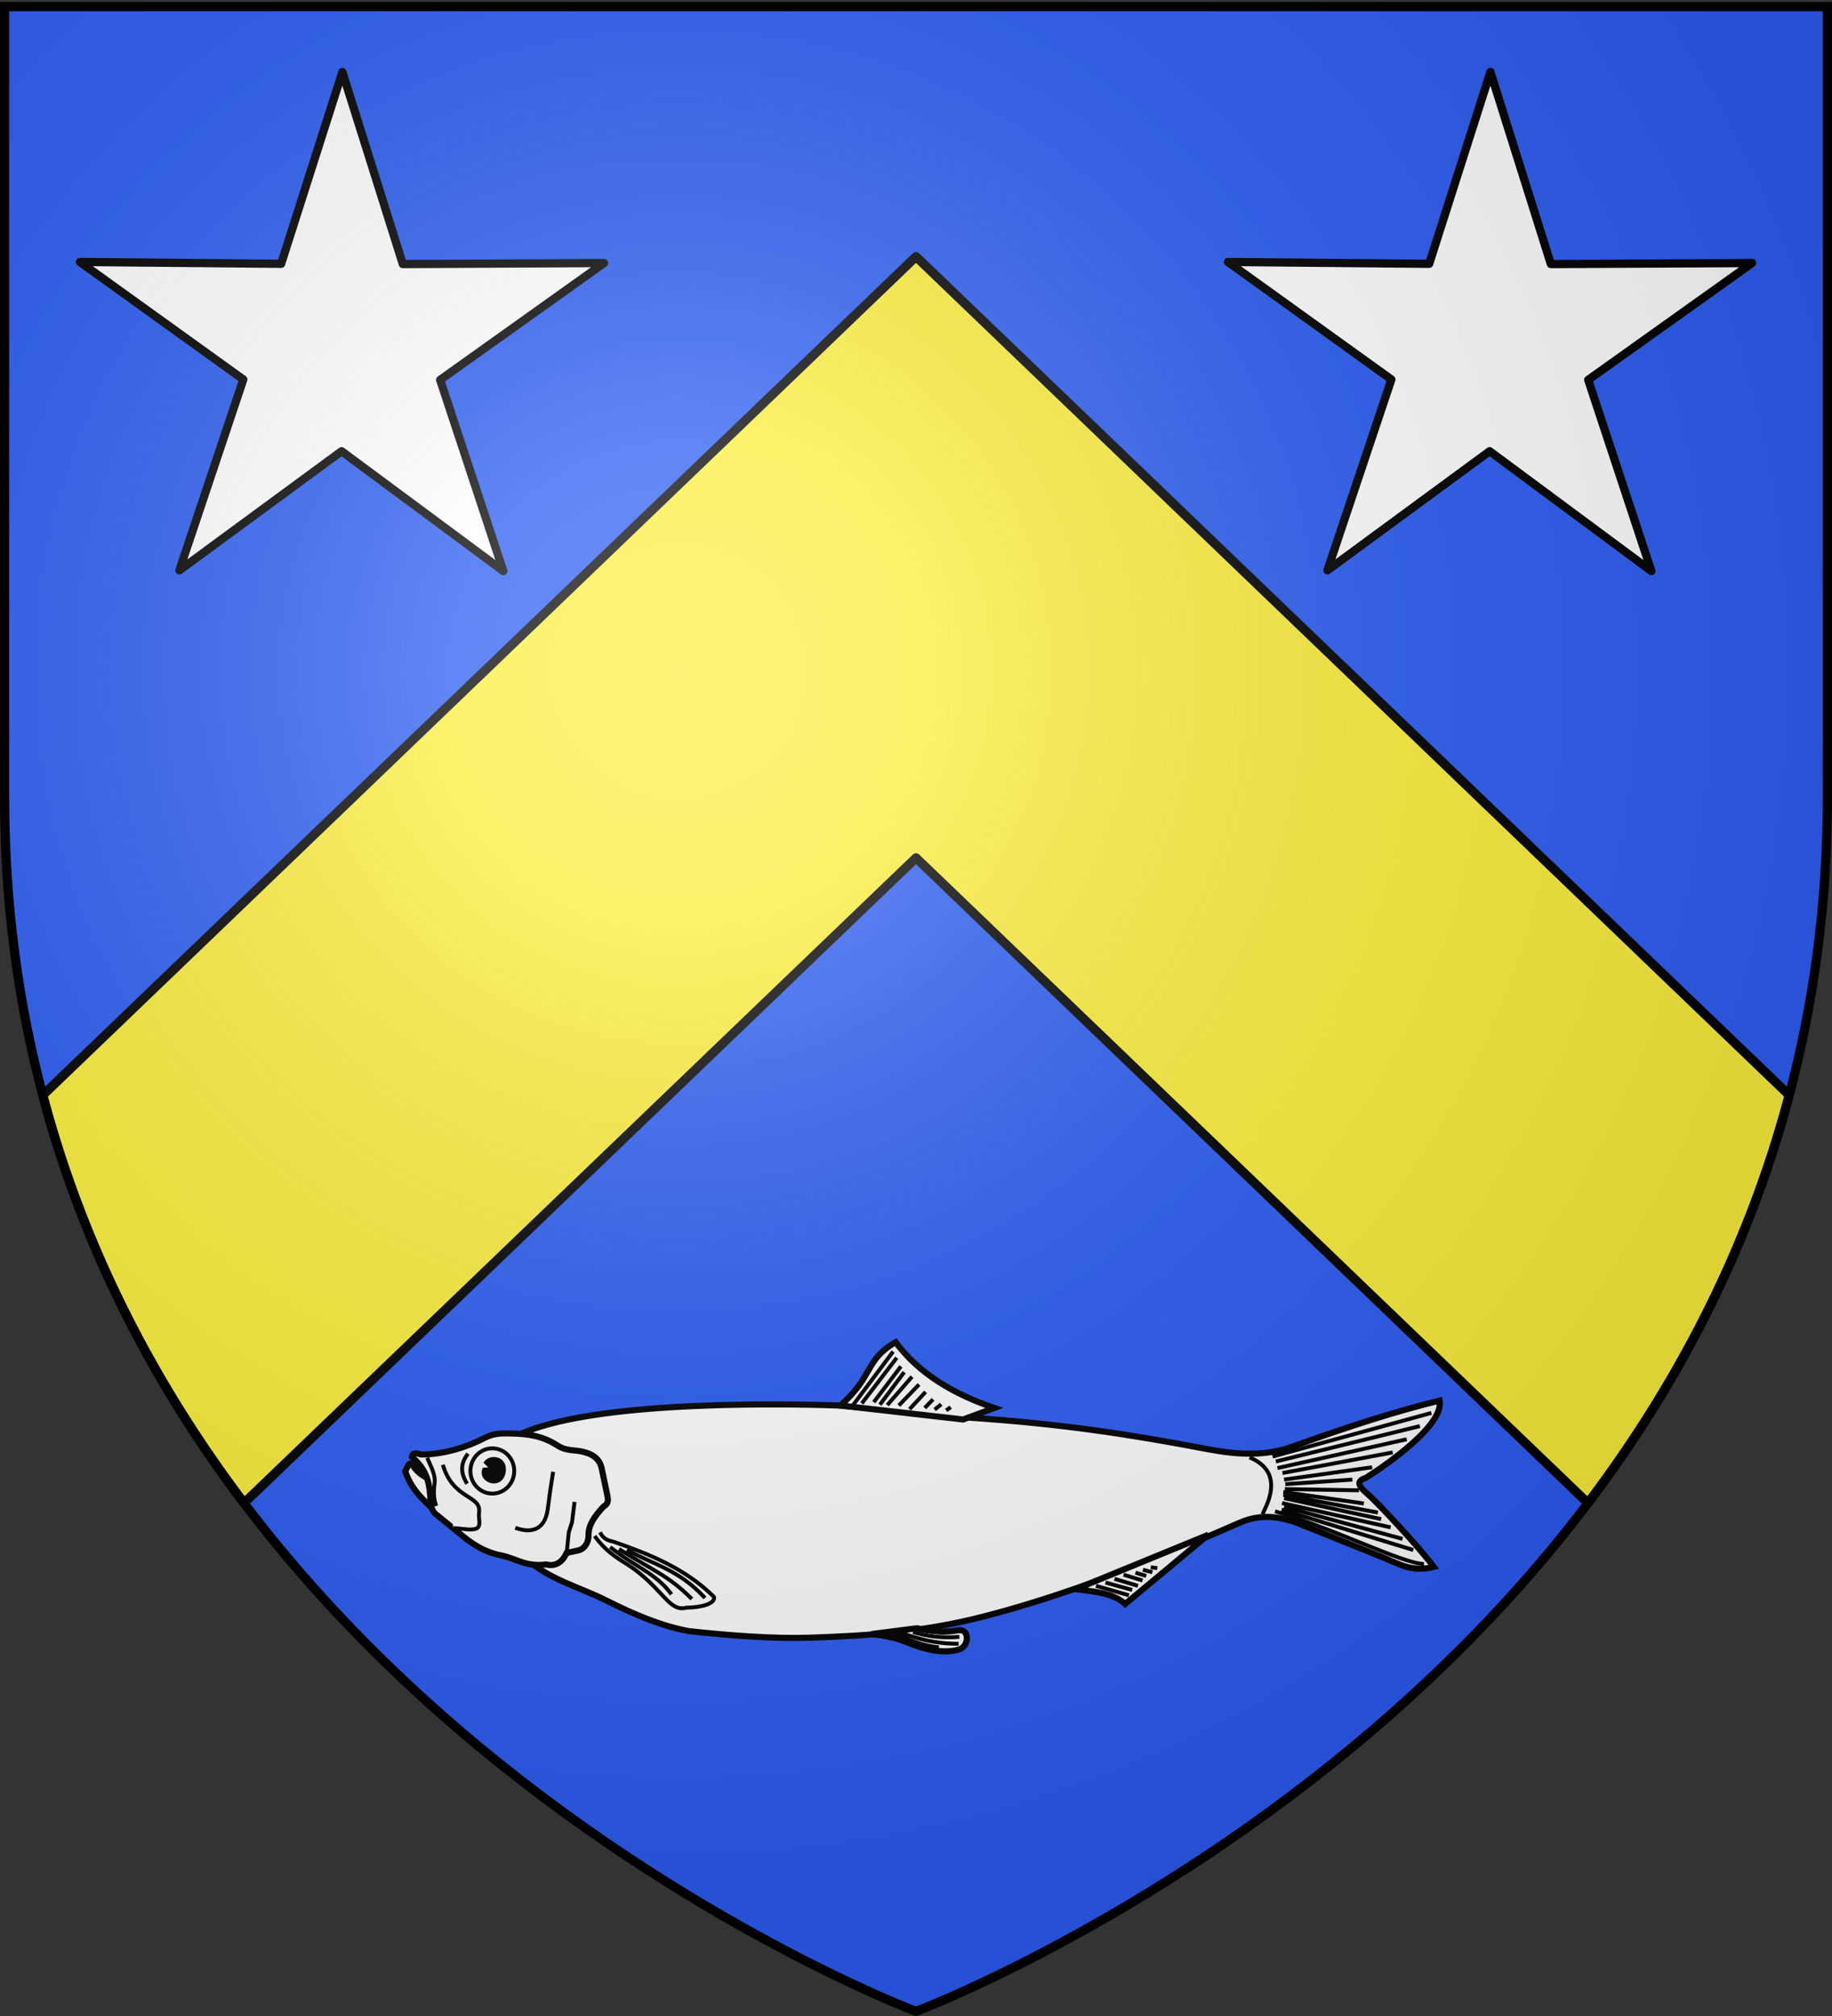 <svg xmlns="http://www.w3.org/2000/svg" xmlns:xlink="http://www.w3.org/1999/xlink" height="660" width="600" version="1.0"><rect width="100%" height="100%" fill="#333333" stroke="none"/><defs><g id="c"><path transform="rotate(18 3.157 -.5)" d="M0 0v1h.5L0 0z" id="b"/><use height="540" width="810" transform="scale(-1 1)" xlink:href="#b"/></g><g id="d"><use height="540" width="810" transform="rotate(72)" xlink:href="#c"/><use height="540" width="810" transform="rotate(144)" xlink:href="#c"/></g><g id="g"><path transform="rotate(18 3.157 -.5)" d="M0 0v1h.5L0 0z" id="f"/><use height="540" width="810" transform="scale(-1 1)" xlink:href="#f"/></g><g id="h"><use height="540" width="810" transform="rotate(72)" xlink:href="#g"/><use height="540" width="810" transform="rotate(144)" xlink:href="#g"/></g><g id="j"><path id="i" d="M0 0v1h.5L0 0z" transform="rotate(18 3.157 -.5)"/><use xlink:href="#i" transform="scale(-1 1)" width="810" height="540"/></g><g id="k"><use xlink:href="#j" transform="rotate(72)" width="810" height="540"/><use xlink:href="#j" transform="rotate(144)" width="810" height="540"/></g><g id="n"><path id="m" d="M0 0v1h.5L0 0z" transform="rotate(18 3.157 -.5)"/><use xlink:href="#m" transform="scale(-1 1)" width="810" height="540"/></g><g id="o"><use xlink:href="#n" transform="rotate(72)" width="810" height="540"/><use xlink:href="#n" transform="rotate(144)" width="810" height="540"/></g><path id="e" d="M2.922 27.672c0-5.951 2.317-9.843 5.579-11.012 1.448-.519 3.307-.273 5.018 1.447 2.119 2.129 2.736 7.993-3.483 9.121.658-.956.619-3.081-.714-3.787-.99-.524-2.113-.253-2.676.123-.824.552-1.729 2.106-1.679 4.108H2.922z"/><path d="M2.922 27.672c0-5.951 2.317-9.843 5.579-11.012 1.448-.519 3.307-.273 5.018 1.447 2.119 2.129 2.736 7.993-3.483 9.121.658-.956.619-3.081-.714-3.787-.99-.524-2.113-.253-2.676.123-.824.552-1.729 2.106-1.679 4.108H2.922z" id="l"/><radialGradient xlink:href="#a" id="q" gradientUnits="userSpaceOnUse" gradientTransform="matrix(1.353 0 0 1.349 -77.63 -85.747)" cx="221.445" cy="226.331" fx="221.445" fy="226.331" r="300"/><linearGradient id="a"><stop style="stop-color:white;stop-opacity:.314" offset="0"/><stop offset=".19" style="stop-color:white;stop-opacity:.251"/><stop style="stop-color:#6b6b6b;stop-opacity:.125" offset=".6"/><stop style="stop-color:black;stop-opacity:.125" offset="1"/></linearGradient></defs><g style="display:inline"><path style="fill:#2b5df2;fill-opacity:1;fill-rule:evenodd;stroke:none;stroke-width:1px;stroke-linecap:butt;stroke-linejoin:miter;stroke-opacity:1" d="M300 658.5s298.5-112.32 298.5-397.772V2.176H1.5v258.552C1.5 546.18 300 658.5 300 658.5z"/><path style="opacity:1;fill:#fcef3c;fill-opacity:1;stroke:#000;stroke-width:3;stroke-linecap:round;stroke-linejoin:round;stroke-miterlimit:4;stroke-dasharray:none;stroke-opacity:1" d="M300 84 14 358.563c13.721 51.795 37.6 96.118 65.906 133.53L300 280.844l220.063 211.25c28.314-37.411 52.214-81.728 65.937-133.53L300 84z"/></g><path id="p" d="m197.836 86.114-53.681 38.253 20.686 62.586-52.969-39.233-53.13 39.014 20.944-62.5L26.164 85.76l65.913.606 20.052-62.792 19.792 62.874 65.915-.334z" style="display:inline;fill:#fff;fill-opacity:1;stroke:#000;stroke-width:2.7;stroke-linejoin:round;stroke-miterlimit:4;stroke-opacity:1"/><use style="display:inline" xlink:href="#p" transform="translate(376)" width="600" height="660"/><g style="display:inline"><path style="fill:#fff;stroke:#000;stroke-width:2;stroke-linecap:butt;stroke-linejoin:miter;stroke-opacity:1" d="M99.828 63.557z" transform="matrix(.64 0 0 .64 104.867 429.702)"/><path style="fill:#fff;stroke:#000;stroke-width:3.125;stroke-linecap:butt;stroke-linejoin:miter;stroke-opacity:1" d="M99.828 63.557C137.471 43.434 251.57 47.066 265.367 47.55l68.237 6.318c46.617 3.181 80.85 8.47 120.468 16.006 15.677 2.983 29.73 3.621 43.385-1.263 30.504-10.912 53.018-18.085 75.398-23.589 2.717 14.49-37.59 39.496-37.91 39.595-4.17 1.289-4.477 3.607.843 8.003 3.771 3.116 24.597 24.992 34.118 37.488-11.379 2.898-17.594-1.459-26.536-5.054l-40.858-16.428c-8.291-3.333-19.387-6.577-31.592-1.264-42.698 18.588-85.548 36.249-130.998 48.02-30.407 7.874-58.197 9.926-89.72 10.95-17.5.57-39.74-.988-61.497-3.369-14.04-2.54-28.103-8.543-42.122-15.585-14.027-7.047-29.687-10.827-41.7-21.903l-5.055-61.92z" transform="matrix(.64 0 0 .64 104.867 429.702)"/><path style="fill:#fff;stroke:#000;stroke-width:3.125;stroke-linecap:butt;stroke-linejoin:miter;stroke-opacity:1" d="M266.21 47.55c17.408-15.445 12.154-22.897 28.22-32.433 11.962 16.12 29.615 26.548 50.547 33.697l-16.007 5.897-62.761-7.16zM386.677 141.482c9.369 1.268 19.148 1.989 25.273 7.582l42.543-35.382-67.816 27.8z" transform="matrix(.64 0 0 .64 104.867 429.702)"/><path style="fill:#fff;stroke:#000;stroke-width:2;stroke-linecap:butt;stroke-linejoin:miter;stroke-opacity:1" d="M475.554 74.087c19.406 7.994 7.68 26.019 6.74 29.064" transform="matrix(.64 0 0 .64 104.867 429.702)"/><path style="fill:none;stroke:#000;stroke-width:2;stroke-linecap:butt;stroke-linejoin:miter;stroke-opacity:1" d="m487.348 73.666 81.295-22.324M489.033 76.193l73.713-18.112M489.875 79.563l66.131-14.742M492.402 82.09l56.444-10.53M493.245 85.46l45.07-6.318M493.877 87.777l34.329-2.317M493.666 90.304l37.91.632M492.824 91.778l41.279 5.898M492.824 93.253l48.44 9.056M488.612 101.677c31.508 9.33 65.035 26.655 76.24 26.958M491.981 100.835l67.395 20.64M493.245 99.36l60.655 16.428M492.192 97.465l55.6 12.426M493.245 94.938l49.704 10.74" transform="matrix(.64 0 0 .64 104.867 429.702)"/><path style="fill:#fff;stroke:#000;stroke-width:2;stroke-linecap:butt;stroke-linejoin:miter;stroke-opacity:1" d="m396.997 139.797 16.849 4.844M401.84 138.112l13.69 3.791M406.474 136.217l12.005 3.58M411.108 134.11l9.688 2.95M417.215 133.058l5.476 1.685M421.006 131.583l4.844 1.264M425.008 130.32l3.37.421M140.476 114.314c4.993 7.097 10.573 10.711 16.006 14.11 10.238 6.405 15.496 13.146 21.06 18.744 4.454 4.48 7.213 4.463 9.9 3.791 0 0 10.312.01 13.478-3.37.537-.572.982-1.766.422-2.316-14.655-14.387-32.488-21.51-50.546-27.8-2.585-.9-5.428-.76-7.582-5.055M272.527 47.55l20.64-27.589M277.16 46.498l17.902-23.378M283.268 45.866l13.9-18.323M286.427 47.13l12.426-16.639M290.218 47.34l12.637-14.532M296.115 47.55l10.32-10.74M301.591 49.446l8.214-8.845M309.384 48.814l4.212-4.422M314.438 49.657l3.37-2.738M320.335 50.078l2.317-1.685" transform="matrix(.64 0 0 .64 104.867 429.702)"/><path style="fill:#fff;stroke:#000;stroke-width:3.125;stroke-linecap:butt;stroke-linejoin:miter;stroke-opacity:1" d="M59.867 103.327c-3.765-5.452-12.33-10.149-16.382-22.19 1.299-1.66 1.373-4.7 3.426-3.722 4.051 6.896 9.392 7.346 14.147 10.722" transform="matrix(.64 0 0 .64 104.867 429.702)"/><path style="fill:#fff;stroke:#000;stroke-width:3.125;stroke-linecap:butt;stroke-linejoin:miter;stroke-opacity:1" d="M121.732 68.19c-8.402-5.39-15.672-6.101-23.8-6.318-4.454-.119-8.897-.3-13.9 2.317-8.844 4.625-20.906 8.48-32.433 8.424-4.077-1.388-4.403-.096-4.633 1.264 7.375 6.318 8.653 12.619 9.266 18.955.368 3.797-.028 7.903 2.949 10.32l14.532 11.793c5.662 4.595 11.993 8.127 19.797 9.478 7.156 1.69 11.97 5.72 22.114 4.423 4.648 1.162 8.13-.882 10.53-5.897l5.897-1.264c3.128-.67 5.368-4.06 5.266-7.793-.14-5.104 3.047-9.603 7.371-14.321.996-1.087 3.229-1.321 2.317-5.686l-2.949-14.111c-.916-4.385-3.89-7.275-9.898-8.635-4.075-.923-8.284-.276-12.426-2.949z" transform="matrix(.64 0 0 .64 104.867 429.702)"/><path style="fill:#fff;stroke:#000;stroke-width:2;stroke-linecap:butt;stroke-linejoin:miter;stroke-opacity:1" d="m126.154 122.949 1.053-10.53 1.685-5.266 1.264-10.32M99.828 110.101c7.742 2.869 15.194 1.584 16.638-9.688 1.219-9.51 1.782-12.79 2.738-18.954M54.758 74.298c1.828 4.353 4.367 8.741 3.791 13.058-.52 3.897-.62 7.722.843 11.583M62.761 77.878c5.22 18.009 19.808 15.294 18.534 24.43-.467 3.352 1.65 7.523-2.106 8.425-2.847.684-6.272-.28-10.952-.421M75.608 72.192c-3.001 4.024-4.652 8.568-.42 15.374" transform="matrix(.64 0 0 .64 104.867 429.702)"/><path style="fill:#fff;fill-opacity:1;fill-rule:nonzero;stroke:#000;stroke-width:2;stroke-opacity:1" d="M100.144 82.301c0 6.397-5.02 11.584-11.215 11.584-6.193 0-11.214-5.187-11.214-11.584 0-6.397 5.02-11.583 11.214-11.583 6.194 0 11.215 5.186 11.215 11.583z" transform="matrix(.64 0 0 .64 104.328 428.893)"/><path style="fill:#000;stroke:#000;stroke-width:2;stroke-linecap:butt;stroke-linejoin:miter;stroke-opacity:1" d="m88.325 80.046-3.475-3.37c2.499-3.18 9.604-2.218 9.161 4.002-.666 9.353-12.255 5.87-10.11-.316l4.424-.316z" transform="matrix(.64 0 0 .64 104.867 429.702)"/><path style="fill:#fff;stroke:#000;stroke-width:3.125;stroke-linecap:butt;stroke-linejoin:miter;stroke-opacity:1" d="M282.215 164.438c6.313.801 12.357 1.87 18.534 4.423 8.238 3.406 17.719 5.834 25.905 3.58 5.659-1.557 5.801-10.951-.21-9.898-7.237 1.267-13.69.717-21.062-1.053l-23.167 2.948z" transform="matrix(.64 0 0 .64 104.867 429.702)"/><path style="fill:#fff;stroke:#000;stroke-width:2;stroke-linecap:butt;stroke-linejoin:miter;stroke-opacity:1" d="M295.867 163.243c9.723 3.754 18.97 6.202 30.843 6.195M303.356 163.442c7.42 2.216 14.977 3.19 23.742 2.446M293.268 164.258c7.511 2.776 14.63 6.18 23.356 7.014" transform="matrix(.64 0 0 .64 104.867 429.702)"/><path style="fill:none;stroke:#000;stroke-width:2;stroke-linecap:butt;stroke-linejoin:miter;stroke-opacity:1" d="M156.95 121.331c13.011 7.542 26.297 9.788 39.952 24.676M152.922 120.995c17.52 11.089 25.223 13.474 37.266 25.515M148.39 119.988c13.558 10.694 23.181 13.144 31.39 24.172" transform="matrix(.64 0 0 .64 104.867 429.702)"/></g><path d="M300 658.5s298.5-112.32 298.5-397.772V2.176H1.5v258.552C1.5 546.18 300 658.5 300 658.5z" style="opacity:1;fill:url(#q);fill-opacity:1;fill-rule:evenodd;stroke:none;stroke-width:1px;stroke-linecap:butt;stroke-linejoin:miter;stroke-opacity:1"/><path d="M300 658.5S1.5 546.18 1.5 260.728V2.176h597v258.552C598.5 546.18 300 658.5 300 658.5z" style="opacity:1;fill:none;fill-opacity:1;fill-rule:evenodd;stroke:#000;stroke-width:3;stroke-linecap:butt;stroke-linejoin:miter;stroke-miterlimit:4;stroke-dasharray:none;stroke-opacity:1"/></svg>